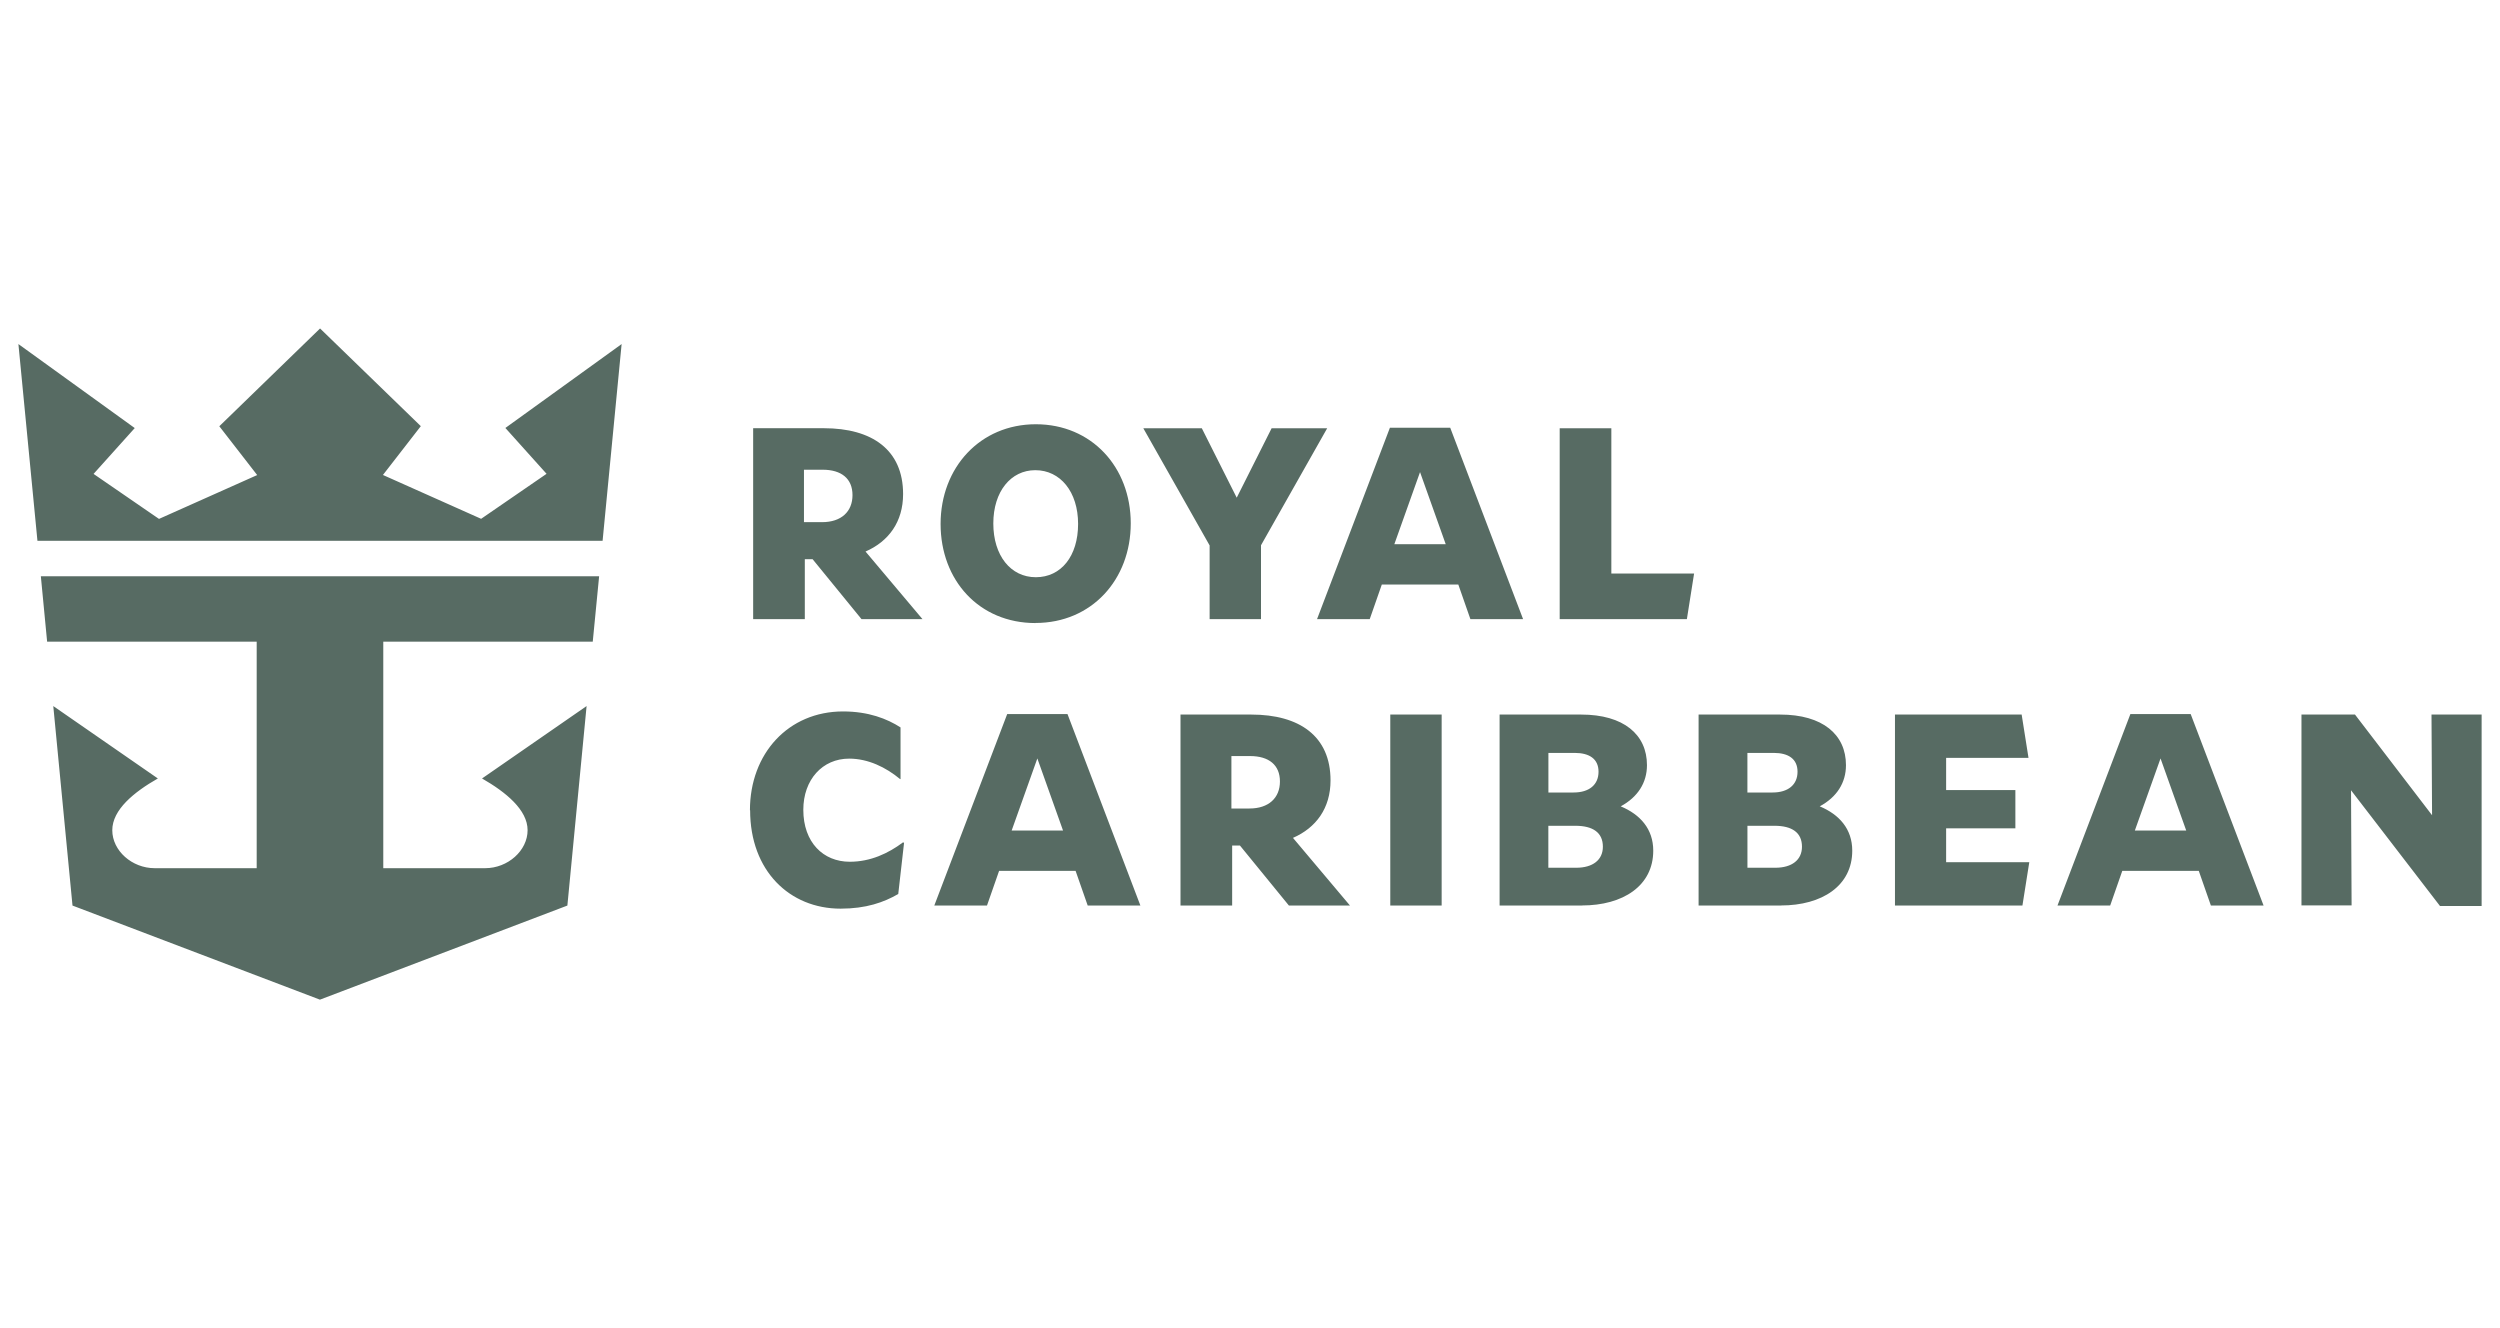<?xml version="1.0" encoding="UTF-8"?>
<svg id="Livello_1" data-name="Livello 1" xmlns="http://www.w3.org/2000/svg" viewBox="0 0 800 425">
  <defs>
    <style>
      .cls-1 {
        fill: none;
      }

      .cls-2 {
        fill: #576b63;
      }
    </style>
  </defs>
  <rect class="cls-1" y="-187.5" width="800" height="800"/>
  <path class="cls-2" d="M239.98,259.29c0-18.2,12.33-31.63,29.8-31.63,8.13,0,14.09,2.34,18.39,5.11v16.53h-.15c-4.54-3.77-10.23-6.54-16.29-6.54-8.55,0-14.67,6.73-14.67,16.38,0,10.41,6.36,16.62,14.86,16.62,6.64,0,12.33-2.68,17.05-6.21l.33.15-1.86,16.38c-4.63,2.68-10.32,4.69-18.45,4.69-16.29,0-28.95-12.09-28.95-31.48M444.89,228.66h16.44v61.1h-16.44v-61.1ZM506.23,289.76h-26.36v-61.1h26.09c13.61,0,21.07,6.39,21.07,16.19,0,5.63-2.95,10.23-8.4,13.18,6.21,2.59,10.41,7.21,10.41,14.19,0,11.23-9.65,17.53-22.83,17.53M495.48,253.6h8.07c5.05,0,7.98-2.53,7.98-6.64s-2.92-6.03-7.64-6.03h-8.4v12.66ZM504.37,277.68c5.36,0,8.55-2.53,8.55-6.73,0-4.54-3.2-6.7-8.8-6.7h-8.65v13.42h8.89ZM569.91,289.76h-26.36v-61.1h26.09c13.61,0,21.07,6.39,21.07,16.19,0,5.63-2.92,10.23-8.4,13.18,6.21,2.59,10.41,7.21,10.41,14.19,0,11.23-9.65,17.53-22.83,17.53M559.16,253.6h8.07c5.02,0,7.98-2.53,7.98-6.64s-2.92-6.03-7.64-6.03h-8.4v12.66ZM568.08,277.68c5.36,0,8.55-2.53,8.55-6.73,0-4.54-3.2-6.7-8.8-6.7h-8.65v13.42h8.89ZM606.38,228.66h40.55l2.19,13.85h-26.36v10.32h22.16v12.24h-22.16v10.84h26.61l-2.19,13.85h-40.79v-61.1ZM736.49,228.66h17.11l24.66,32.21-.18-32.21h16.04v61.25h-13.33l-28.46-37.02.18,36.83h-16.04v-61.1l.03.03ZM431.98,289.76l-18.23-21.64c7.4-3.23,12.02-9.5,12.02-18.39,0-14.19-9.98-21.07-25.36-21.07h-22.65v61.1h16.53v-19.18h2.5l15.65,19.18h19.54ZM394.05,258.71v-16.77h5.97c6.03,0,9.56,2.86,9.56,8.13s-3.62,8.65-9.74,8.65h-5.78ZM679.13,278.68l-3.87,11.08h-16.86l23.32-61.25h19.3l23.32,61.25h-16.86l-3.87-11.08h-24.51.03ZM699.59,265.77l-8.22-23.07-8.22,23.07h16.44ZM319.71,278.68l-3.87,11.08h-16.86l23.32-61.25h19.3l23.32,61.25h-16.86l-3.87-11.08h-24.51.03ZM340.17,265.77l-8.22-23.07-8.22,23.07h16.44ZM331.37,199.38c-18.05,0-30.38-13.67-30.38-31.72s12.66-31.9,30.47-31.9,30.38,13.67,30.38,31.72-12.57,31.87-30.47,31.87M331.28,150.46c-7.79,0-13.42,6.79-13.42,17.05s5.54,17.2,13.61,17.2,13.52-6.73,13.52-17.05-5.72-17.2-13.67-17.2M403.52,174.48v23.65h-16.44v-23.59l-21.22-37.5h18.72l11.17,22.22,11.17-22.22h17.78l-21.16,37.41-.03.03ZM499.1,137.04h16.53v46.48h26.48l-2.31,14.61h-40.7v-61.1ZM295.2,198.13l-18.23-21.64c7.4-3.23,12.02-9.5,12.02-18.39,0-14.19-9.98-21.07-25.33-21.07h-22.65v61.1h16.53v-19.18h2.5l15.65,19.18h19.54-.03ZM257.27,167.08v-16.77h5.97c6.03,0,9.56,2.86,9.56,8.13s-3.59,8.65-9.74,8.65h-5.78ZM442.18,187.05l-3.87,11.08h-16.86l23.32-61.25h19.3l23.32,61.25h-16.86l-3.87-11.08h-24.51.03ZM462.63,174.14l-8.22-23.07-8.22,23.07h16.44ZM11.98,173.05l-6.09-62.95,37.23,26.88-13.18,14.67,20.94,14.4,31.42-14.03-12.12-15.62,32.24-31.29,32.24,31.26-12.12,15.62,31.42,14.03,20.94-14.4-13.18-14.67,37.2-26.85-6.09,62.95H11.98ZM13.07,184.4l2.01,20.94h67.06v72.48h-32.63c-7.28,0-13.58-5.6-13.58-12.15s6.94-12.21,14.58-16.56l-33.46-23.17,6.15,63.84,79.18,30.11,79.18-30.11,6.15-63.84-33.46,23.17c7.64,4.38,14.58,10.05,14.58,16.56s-6.3,12.15-13.58,12.15h-32.6v-72.48h67.03l2.04-20.94H13.07Z"/>
</svg>